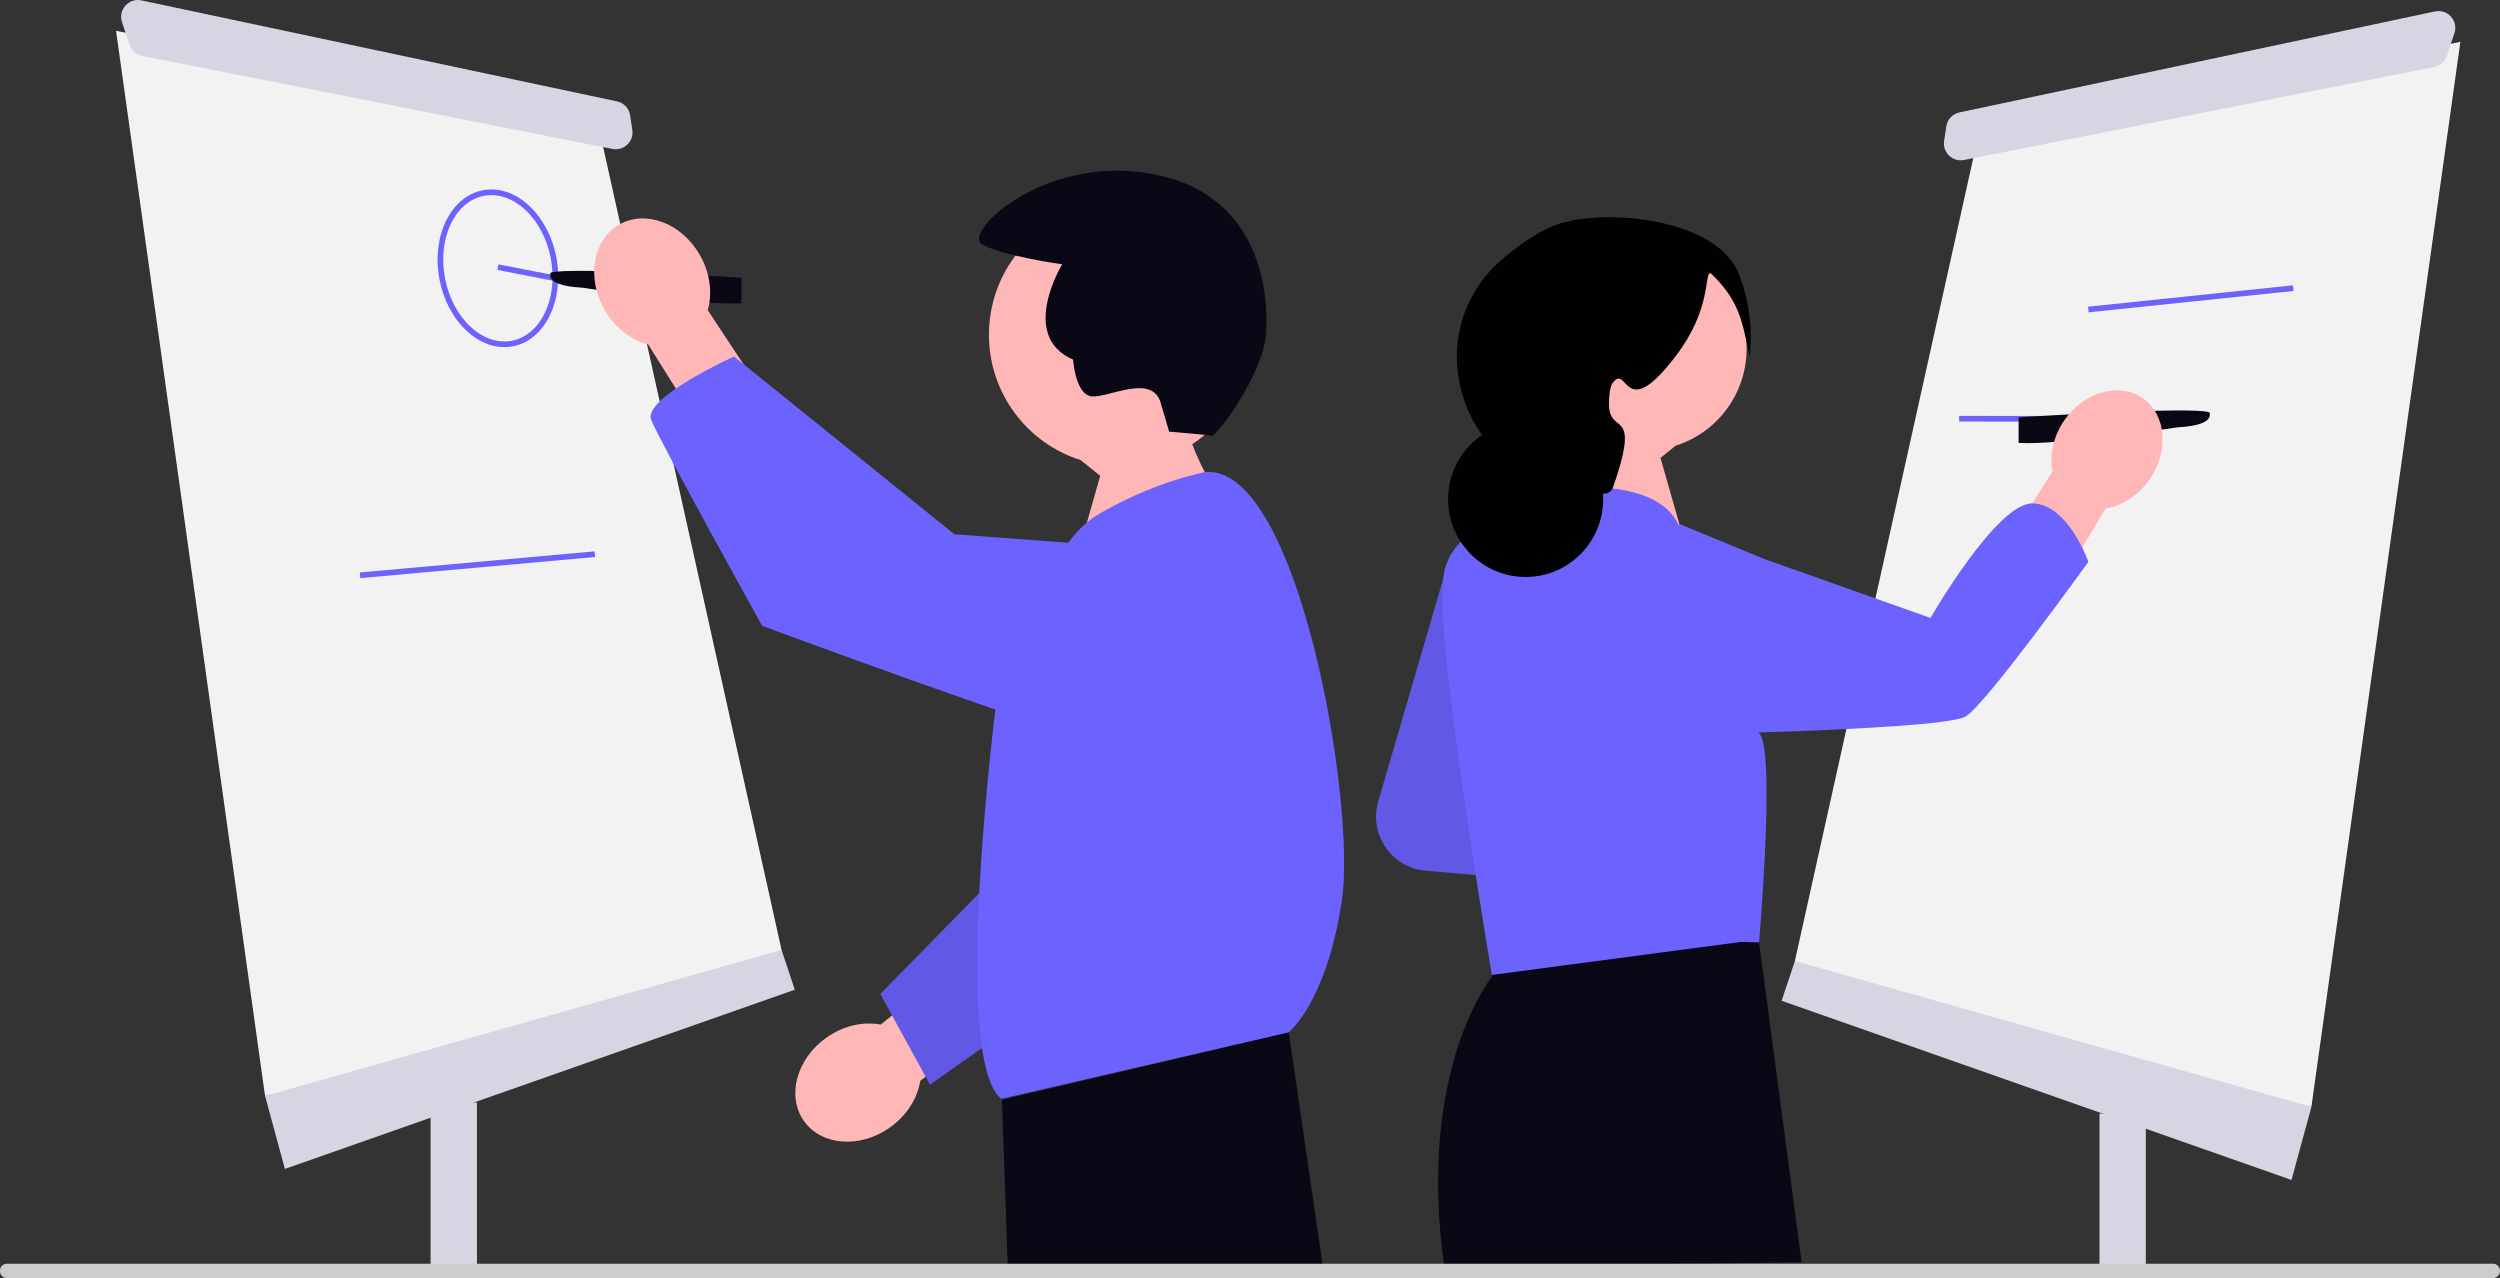 <svg width="268" height="137" viewBox="0 0 268 137" fill="none" xmlns="http://www.w3.org/2000/svg">
<rect x="0" y="0" width="268" height="137" fill="#333333" stroke="none"/>
<g clip-path="url(#clip0_5014_1683)">
<path d="M230.034 119.377H225.064V135.85H230.034V119.377Z" fill="#D6D6E3"/>
<path d="M196.67 100.169L192.411 103.015L190.991 107.283L245.651 126.491L247.78 118.666L196.67 100.169Z" fill="#D6D6E3"/>
<path d="M211.932 15.156L192.411 103.015L247.78 118.666L263.752 4.485L211.932 15.156Z" fill="#F2F2F2"/>
<path d="M260.95 7.179L210.536 17.151C209.314 17.392 208.223 16.347 208.408 15.113L208.643 13.548C208.754 12.804 209.315 12.208 210.049 12.052L261.034 1.225C262.394 0.937 263.553 2.238 263.114 3.56L262.309 5.98C262.104 6.595 261.585 7.053 260.95 7.179Z" fill="#D6D6E3"/>
<path d="M210.02 44.581L210.019 45.189L235.88 45.22L235.881 44.612L210.02 44.581Z" fill="#6C63FF"/>
<path d="M245.81 30.585L223.839 32.876L223.902 33.481L245.872 31.191L245.81 30.585Z" fill="#6C63FF"/>
<path d="M155.489 59.401L147.75 85.912C146.722 89.432 149.165 93.015 152.811 93.335L161.256 94.076L155.489 59.401Z" fill="#6C63FF"/>
<path opacity="0.1" d="M155.489 59.401L147.75 85.912C146.722 89.432 149.165 93.015 152.811 93.335L161.256 94.076L155.489 59.401Z" fill="black"/>
<path d="M216.395 47.48V44.739C216.395 44.739 234.84 43.547 236.835 44.192C236.835 44.192 237.653 45.581 233.505 45.803C233.505 45.803 220.599 47.75 216.395 47.48Z" fill="#090814"/>
<path d="M225.729 54.51L215.378 71.666L210.504 65.478L220.029 50.532C219.691 48.794 220.101 46.775 221.312 45.032C223.431 41.983 227.19 40.935 229.708 42.693C232.227 44.45 232.55 48.347 230.432 51.396C229.221 53.139 227.474 54.225 225.729 54.51Z" fill="#FFB6B6"/>
<path d="M161.194 96.101L159.951 100.337L159.993 104.634C159.993 104.634 151.817 114.489 154.829 135.805L193.138 135.323L188.575 101.023L161.194 96.101Z" fill="#090814"/>
<path d="M165.506 37.388C165.506 31.375 170.37 26.5 176.37 26.5C182.37 26.5 187.234 31.375 187.234 37.388C187.234 42.264 184.034 46.392 179.625 47.778L178.005 49.086L180.913 59.285L177.524 61.687L166.818 52.746C166.818 52.746 169.131 49.794 170.371 46.465C167.44 44.515 165.506 41.178 165.506 37.388Z" fill="#FFB6B6"/>
<path d="M217.875 53.965C214.04 53.907 206.949 66.242 206.949 66.242L201.125 64.178L189.146 59.928L179.965 56.141L180.006 56.419C179.97 56.332 179.93 56.244 179.887 56.155C178.922 54.162 176.118 51.817 168.159 52.282L164.411 55.247L163.901 55.653C163.901 55.653 161.536 55.447 159.18 56.39C157.475 57.076 155.771 58.358 154.964 60.753C154.546 61.988 154.546 64.542 154.797 67.787C155.704 79.537 159.929 104.514 159.929 104.514L186.606 100.975L188.573 101.021C188.573 101.021 188.807 98.329 189.016 94.803C189.146 92.735 189.263 90.386 189.33 88.125C189.376 86.467 189.388 84.859 189.359 83.443C189.355 83.355 189.355 83.267 189.351 83.18C189.271 80.596 189.012 78.724 188.456 78.519C188.456 78.519 190.182 78.473 192.672 78.381C198.689 78.155 209.176 77.648 210.672 76.832C212.786 75.68 223.871 60.225 223.871 60.225C223.871 60.225 221.715 54.028 217.875 53.965Z" fill="#6C63FF"/>
<path d="M187.555 38.192C186.734 34.168 186.341 32.107 183.358 29.261C182.65 29.361 183.544 33.04 179.642 38.165C173.969 45.615 174.534 38.784 172.857 41.079C172.493 41.578 172.414 43.375 172.534 43.993C173.007 46.437 175.805 44.051 172.857 52.412C172.418 53.063 171.901 52.904 171.241 52.898C171.19 52.898 171.525 52.834 170.272 52.574C169.674 52.45 168.837 52.304 167.834 52.135C156.178 50.167 152.062 35.428 161.071 27.759C163.121 26.015 165.133 24.693 166.879 24.08C172.14 22.235 184.126 23.434 186.427 29.423C187.525 32.279 187.891 35.206 187.555 38.192Z" fill="#010102"/>
<path d="M163.548 61.851C168.14 61.851 171.861 58.121 171.861 53.52C171.861 48.919 168.14 45.189 163.548 45.189C158.957 45.189 155.235 48.919 155.235 53.52C155.235 58.121 158.957 61.851 163.548 61.851Z" fill="#010102"/>
<path d="M46.159 136.187H51.128V118.193H46.159V136.187Z" fill="#D6D6E3"/>
<path d="M79.523 98.985L83.782 101.83L85.202 106.099L30.542 125.307L28.413 117.481L79.523 98.985Z" fill="#D6D6E3"/>
<path d="M64.261 13.972L83.782 101.83L28.413 117.481L12.441 3.301L64.261 13.972Z" fill="#F2F2F2"/>
<path d="M15.243 5.994L65.657 15.966C66.879 16.207 67.97 15.162 67.785 13.928L67.55 12.363C67.439 11.619 66.878 11.023 66.144 10.867L15.159 0.041C13.799 -0.248 12.639 1.053 13.079 2.375L13.884 4.795C14.089 5.41 14.608 5.868 15.243 5.994Z" fill="#D6D6E3"/>
<path d="M54.065 37.212C52.68 37.212 51.292 36.627 50.074 35.514C48.603 34.169 47.553 32.208 47.119 29.992C46.215 25.383 48.287 21.081 51.736 20.401C53.424 20.069 55.178 20.639 56.675 22.007C58.146 23.351 59.195 25.313 59.63 27.529C60.533 32.138 58.462 36.44 55.013 37.119C54.698 37.181 54.382 37.212 54.065 37.212ZM52.68 20.918C52.403 20.918 52.127 20.945 51.853 20.999C48.732 21.613 46.876 25.595 47.715 29.875C48.124 31.964 49.107 33.807 50.483 35.064C51.834 36.299 53.4 36.818 54.895 36.522C58.016 35.908 59.873 31.926 59.034 27.646C58.625 25.557 57.641 23.714 56.266 22.456C55.162 21.448 53.914 20.918 52.68 20.918Z" fill="#6C63FF"/>
<path d="M53.432 28.338L53.316 28.935L59.822 30.205L59.938 29.608L53.432 28.338Z" fill="#6C63FF"/>
<path d="M79.482 32.513V29.772C79.482 29.772 61.036 28.58 59.042 29.225C59.042 29.225 58.224 30.613 62.371 30.835C62.371 30.835 75.277 32.782 79.482 32.513Z" fill="#090814"/>
<path d="M75.87 33.253L87.591 50.966L79.466 52.845L69.485 36.927C67.669 36.465 65.924 35.157 64.805 33.205C62.848 29.788 63.549 25.703 66.37 24.08C69.191 22.456 73.065 23.91 75.022 27.326C76.141 29.279 76.388 31.448 75.87 33.253Z" fill="#FFB6B6"/>
<path d="M134.099 35.892C134.099 28.119 127.812 21.818 120.057 21.818C112.301 21.818 106.014 28.119 106.014 35.892C106.014 42.195 110.149 47.53 115.849 49.321L117.943 51.012L114.184 64.196L118.564 67.301L132.403 55.744C132.403 55.744 129.414 51.927 127.81 47.624C131.6 45.104 134.099 40.791 134.099 35.892Z" fill="#FFB6B6"/>
<path d="M94.413 109.833L110.932 96.505L113.548 104.44L98.652 115.867C98.36 117.722 97.221 119.583 95.384 120.879C92.17 123.147 88.046 122.825 86.173 120.159C84.301 117.493 85.388 113.494 88.602 111.226C90.439 109.93 92.572 109.483 94.413 109.833Z" fill="#FFB6B6"/>
<path d="M137.024 89.892L137.04 89.959L99.691 116.274L94.37 106.551L112.305 88.272L137.024 89.892Z" fill="#6C63FF"/>
<path opacity="0.1" d="M137.024 89.892L137.04 89.959L99.691 116.274L94.37 106.551L112.305 88.272L137.024 89.892Z" fill="black"/>
<path d="M138.156 110.657L107.411 117.901L108.023 135.546H141.778L138.156 110.657Z" fill="#090814"/>
<path d="M129.232 50.601C129.232 50.601 123.599 51.626 117.551 55.256C111.503 58.886 106.83 75.066 106.83 75.066C106.83 75.066 101.855 113.344 107.332 117.792L138.156 110.657C138.156 110.657 142.171 107.514 143.84 96.604C145.443 86.125 139.152 49.795 129.232 50.601Z" fill="#6C63FF"/>
<path d="M124.607 58.945L102.307 57.27L78.687 38.216C78.687 38.216 68.865 42.663 69.808 45.015C70.752 47.367 81.702 67.091 81.702 67.091C81.702 67.091 114.155 79.106 118.054 79.599C121.952 80.091 124.607 58.945 124.607 58.945Z" fill="#6C63FF"/>
<path d="M125.424 46.274L129.755 46.673C129.907 47.545 135.599 40.101 135.746 35.488C135.78 34.406 136.667 21.812 124.607 18.882C112.548 15.952 103.004 24.939 105.295 26.205C107.585 27.471 113.868 28.332 113.868 28.332C113.868 28.332 109.169 36.019 115.038 38.552C115.038 38.552 115.279 42.339 117.048 42.497C118.818 42.655 123.49 40.017 124.419 43.168L125.348 46.32" fill="#090814"/>
<path d="M63.739 59.105L38.569 61.367L38.623 61.974L63.794 59.711L63.739 59.105Z" fill="#6C63FF"/>
<path d="M267.331 137H0.659C0.266 136.97 -0.024 136.628 0.002 136.234C-0.024 135.844 0.266 135.502 0.659 135.472H267.331C267.678 135.515 267.951 135.789 267.993 136.135C268.049 136.559 267.754 136.944 267.331 137Z" fill="#CCCCCC"/>
</g>
<defs>
<clipPath id="clip0_5014_1683">
<rect width="268" height="137" fill="white"/>
</clipPath>
</defs>
</svg>

